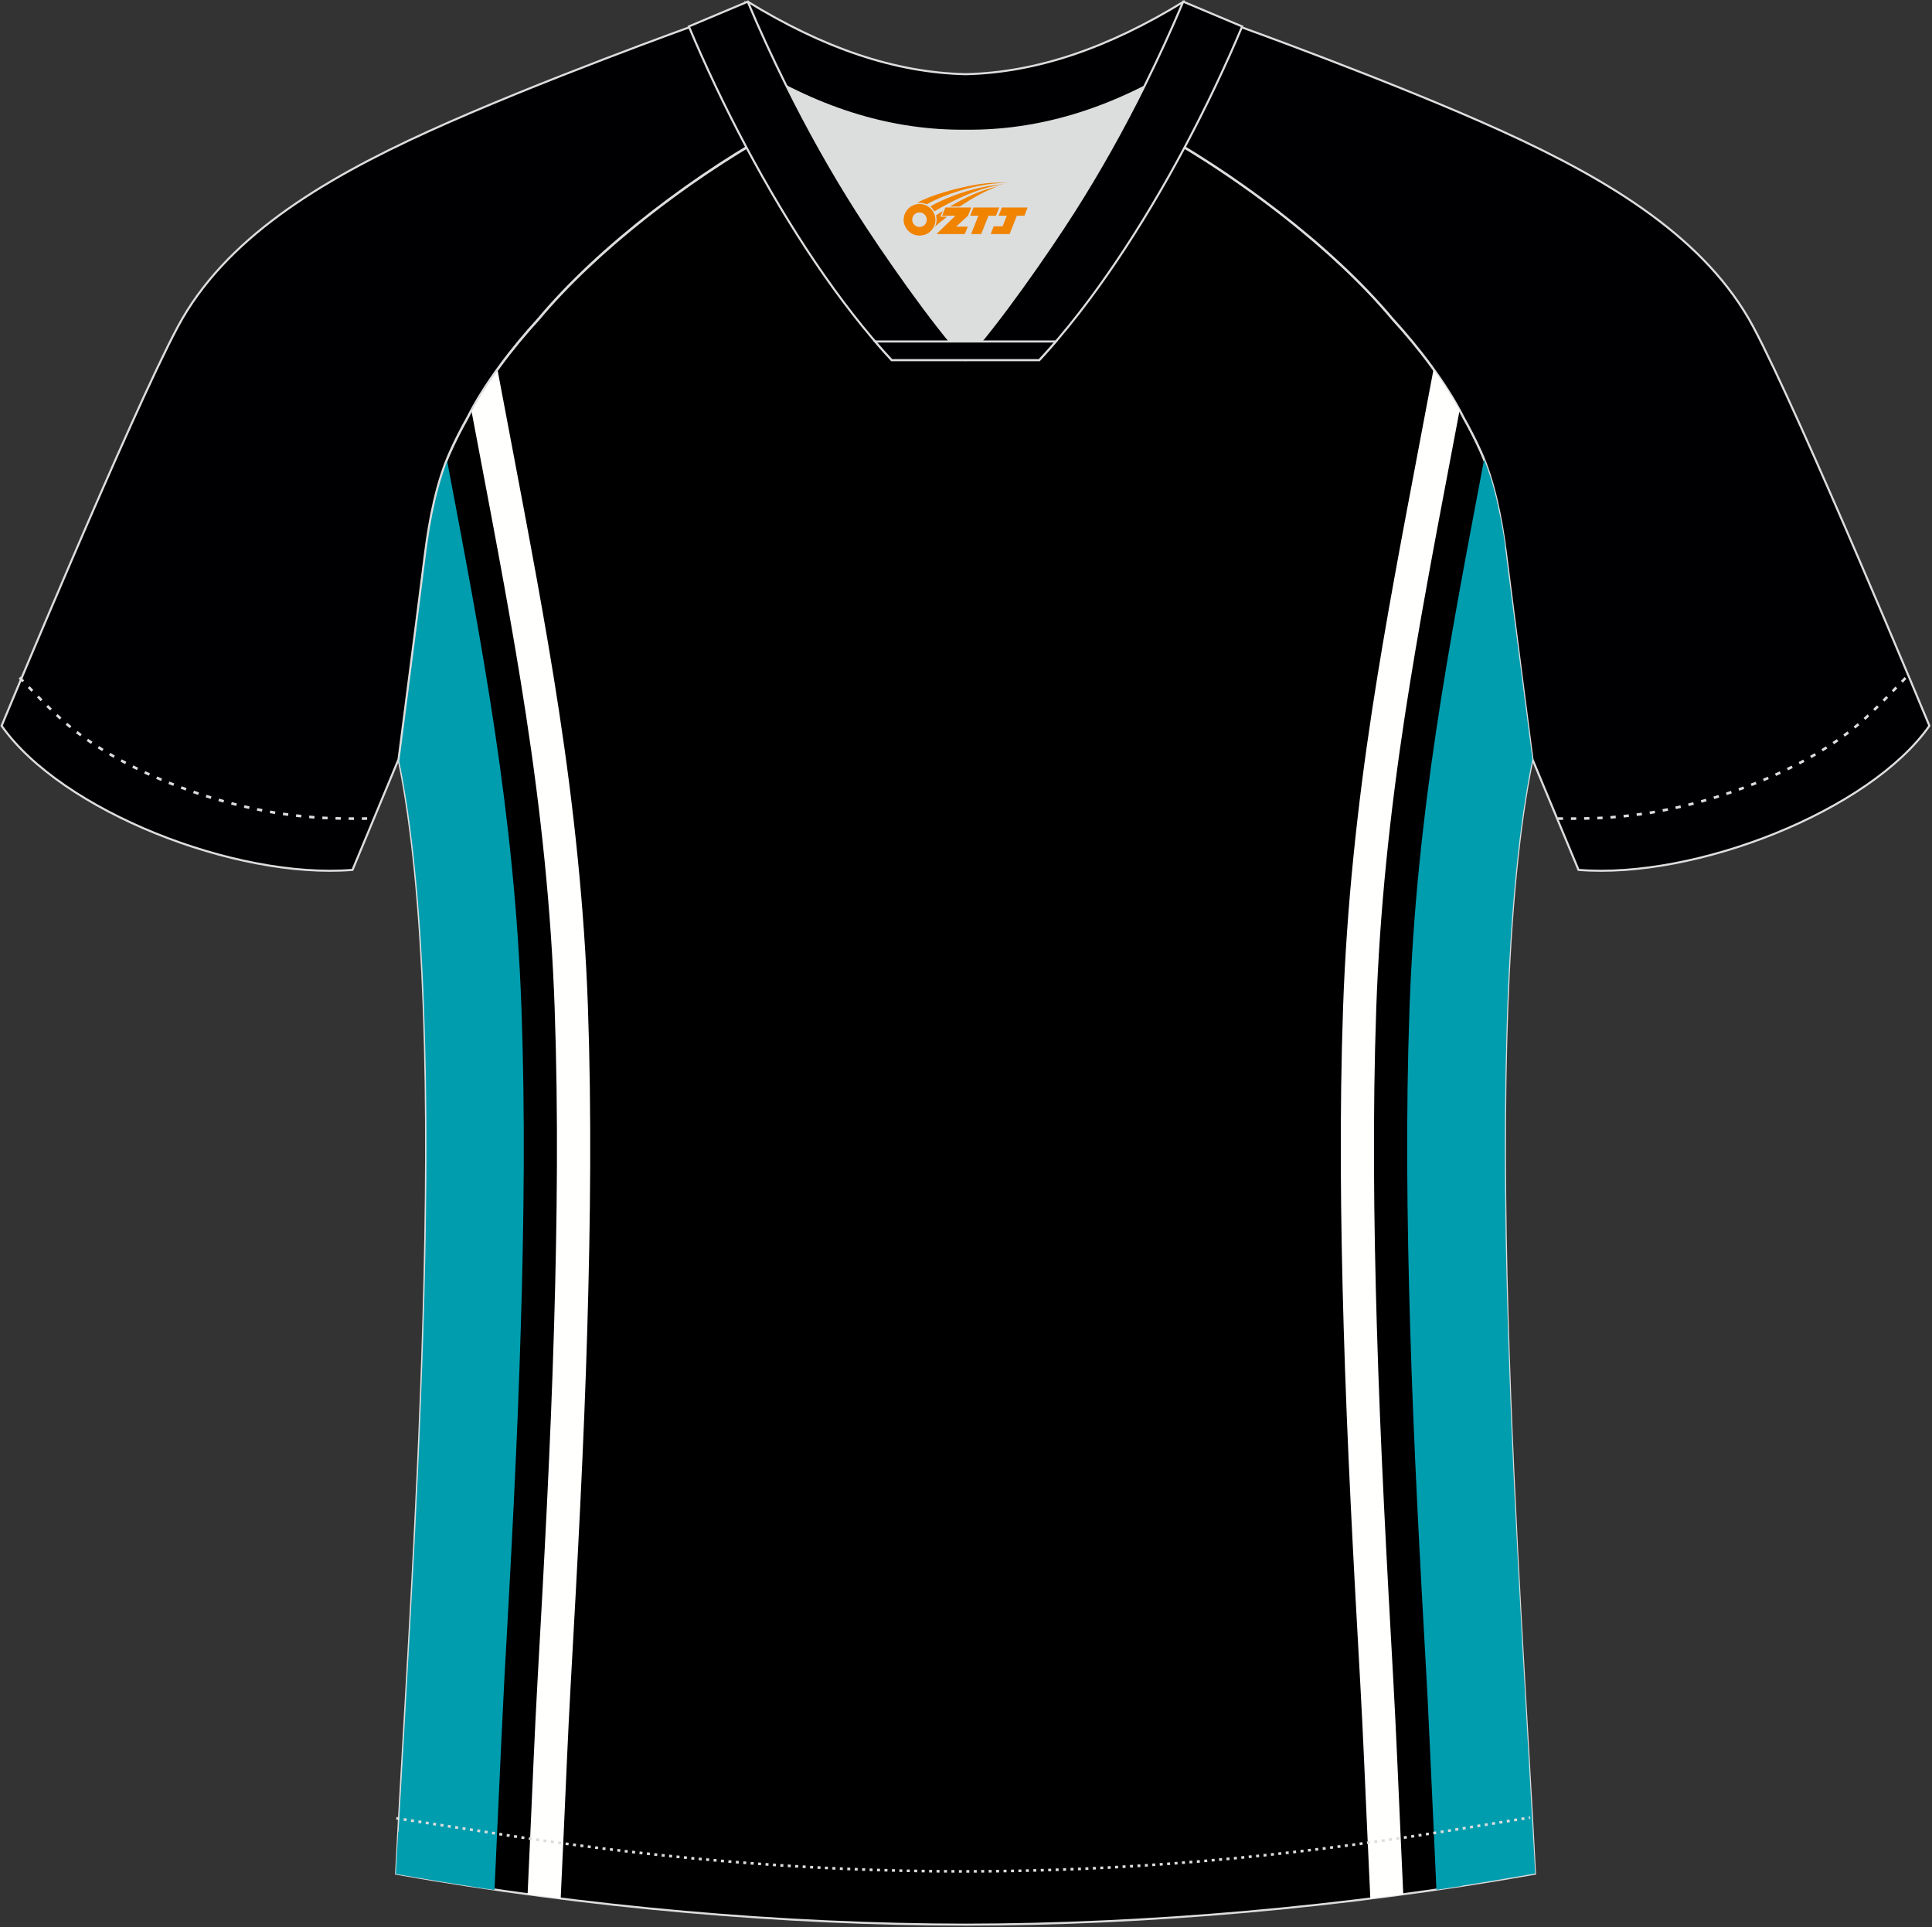 <?xml version="1.0" encoding="utf-8"?>
<!-- Generator: Adobe Illustrator 22.0.0, SVG Export Plug-In . SVG Version: 6.00 Build 0)  -->
<svg xmlns="http://www.w3.org/2000/svg" xmlns:xlink="http://www.w3.org/1999/xlink" version="1.1" id="图层_1" x="0px" y="0px" width="374px" height="373px" viewBox="0 0 374 373" enable-background="new 0 0 374 373" xml:space="preserve">
<rect x="0" y="0" width="374" height="373" fill="#333333" stroke="none"/>
<g>
	<path fill="#000001" stroke="#DCDDDD" stroke-width="0.4" stroke-miterlimit="22.926" d="M291.55,107.27   c1.27,10.18,4.85,37.71,5.11,39.69c-10.86,52.55-2.19,162.18,0.49,215.68c-36.81,6.53-75.42,9.83-110.24,9.86   c-34.82-0.03-73.43-3.33-110.24-9.86c2.68-53.5,11.35-163.13,0.49-215.68c0.26-1.98,3.83-29.51,5.11-39.69   c0.85-6.78,2.31-14.06,4.84-19.68c1.01-2.25,2.15-4.48,3.4-6.7c3.26-6.52,8.77-13.67,13.69-19.02   c11.2-13.44,29.03-27.03,44.74-35.86c0.96-0.54-1.02-15.4-0.07-15.91c3.94,3.32,25.19,3.25,30.33,6.12l-2.64,0.68   c6.1,2.82,12.98,4.24,19.71,4.25c6.74-0.02-2.73-1.43,3.36-4.26l5.69-2.51c5.14-2.86,16.2-2.27,20.14-5.58   c0.73,0.39-1.96,16.43-1.22,16.84c15.87,8.82,34.04,22.6,45.4,36.23c4.92,5.36,10.44,12.5,13.7,19.02c1.25,2.22,2.39,4.46,3.39,6.7   C289.24,93.22,290.7,100.5,291.55,107.27z"/>
	<path fill="#009DAF" d="M100.95,195.3c-1.33-37.72-7.54-69.88-14.44-106.35l-0.09,0.23l-0.01,0.03l-0.01,0.02l-0.1,0.25l0,0   l-0.06,0.16l-0.04,0.12l-0.04,0.12l-0.06,0.17l-0.03,0.07l-0.08,0.21l-0.01,0.03l-0.09,0.24v0.02l-0.08,0.22l-0.02,0.06l-0.06,0.18   l-0.04,0.11l-0.01,0.04l-0.07,0.21l-0.03,0.06l-0.03,0.09l-0.07,0.2l-0.08,0.23l-0.02,0.06l0,0l-0.08,0.25l-0.01,0.05l-0.01,0.03   l-0.08,0.27l-0.05,0.16l-0.04,0.14L85.1,93l-0.08,0.25L85,93.28l-0.02,0.06l-0.07,0.24v0.02l-0.07,0.26l-0.01,0.03l-0.06,0.22   l-0.02,0.08l-0.05,0.18l-0.04,0.13l-0.04,0.13l-0.05,0.18l-0.02,0.08l-0.06,0.23l-0.01,0.03l-0.07,0.26v0.02l-0.06,0.25l-0.02,0.07   l-0.05,0.2l-0.03,0.12l-0.04,0.15l-0.04,0.17l-0.03,0.1L84.1,96.7l-0.01,0.05L84.04,97l0,0l-0.06,0.27l-0.01,0.05l-0.05,0.22   l-0.02,0.1l-0.04,0.17l-0.03,0.15l-0.03,0.12l-0.04,0.2l-0.01,0.07L83.7,98.6v0.02l-0.06,0.27l-0.01,0.03l-0.07,0.32l-0.04,0.19   l-0.03,0.13l-0.03,0.14l-0.04,0.18l-0.02,0.09l-0.05,0.24l-0.01,0.03l-0.05,0.27v0.02l-0.05,0.26l-0.01,0.07l-0.04,0.21l-0.02,0.12   l-0.03,0.15l-0.03,0.17l-0.06,0.32l-0.01,0.05l-0.05,0.27l0,0l-0.05,0.27l-0.01,0.05l-0.04,0.22l-0.02,0.1l-0.03,0.17l-0.02,0.15   l-0.02,0.12l-0.03,0.2l-0.01,0.07l-0.04,0.25v0.02l-0.04,0.27v0.03l-0.04,0.24l-0.01,0.08l-0.03,0.19l-0.02,0.14l-0.02,0.14   l-0.03,0.18l-0.01,0.09l-0.03,0.24v0.04l-0.04,0.27v0.02v0.03v0.02v0.02v0.02v0.02v0.02v0.02v0.03v0.02v0.02v0.02v0.02v0.02v0.01   v0.02v0.02v0.02l-0.01,0.05v0.02l-0.01,0.05v0.02c-0.04,0.32-0.08,0.64-0.12,0.96l-0.01,0.1l0,0l0,0l0,0l-0.06,0.49v0.02   l-0.06,0.49v0.05l-0.06,0.49l-0.01,0.07l-0.06,0.49l-0.01,0.1l-0.06,0.48l-0.02,0.13l-0.06,0.47l-0.02,0.16l-0.06,0.46l-0.08,0.64   l-0.03,0.22l-0.06,0.44l-0.03,0.25l-0.05,0.43l-0.27,2.11l-0.05,0.38l-0.05,0.35c-1.32,10.32-3.1,24.01-3.75,29.02l-0.01,0.09   l-0.03,0.27l-0.01,0.08l-0.13,1l-0.01,0.07l-0.01,0.11l-0.01,0.07l-0.01,0.07l-0.01,0.07v0.03l-0.01,0.06v0.02   c0.17,0.8,0.33,1.61,0.48,2.44c0.05,0.26,0.1,0.53,0.15,0.79c0.1,0.56,0.21,1.12,0.3,1.69c0.06,0.36,0.12,0.73,0.18,1.09   c0.08,0.5,0.17,1.01,0.25,1.52c0.06,0.35,0.11,0.72,0.17,1.08c0.08,0.52,0.16,1.04,0.24,1.56c0.06,0.38,0.11,0.76,0.16,1.15   c0.07,0.53,0.15,1.06,0.22,1.6c0.05,0.39,0.1,0.79,0.15,1.18c0.07,0.52,0.13,1.04,0.19,1.56c0.05,0.43,0.1,0.87,0.16,1.31   c0.06,0.51,0.12,1.02,0.18,1.54c0.05,0.44,0.1,0.89,0.14,1.33c0.06,0.53,0.11,1.07,0.16,1.6l0.13,1.32   c0.05,0.56,0.11,1.11,0.16,1.68c0.04,0.44,0.08,0.88,0.12,1.32c0.05,0.58,0.1,1.17,0.15,1.76c0.04,0.43,0.07,0.85,0.1,1.29   c0.05,0.6,0.09,1.2,0.14,1.81c0.03,0.45,0.07,0.89,0.1,1.35c0.04,0.58,0.08,1.16,0.12,1.75c0.03,0.47,0.06,0.94,0.09,1.41   c0.04,0.62,0.08,1.24,0.11,1.87c0.03,0.45,0.05,0.9,0.08,1.35c0.04,0.64,0.07,1.29,0.1,1.93c0.02,0.44,0.05,0.88,0.07,1.33   c0.05,1.09,0.1,2.18,0.15,3.27l0,0c0.05,1.1,0.09,2.21,0.13,3.33c0.02,0.43,0.03,0.87,0.04,1.3c0.02,0.69,0.05,1.38,0.07,2.07   l0.04,1.48l0.06,1.95l0.03,1.46c0.02,0.68,0.03,1.36,0.05,2.05l0.03,1.35c0.01,0.72,0.03,1.43,0.04,2.15l0.02,1.5l0.03,1.97   l0.01,1.55l0.02,2.07l0.01,1.53l0.01,1.92v1.81v1.76v1.76l-0.01,2.06l-0.01,1.52l-0.02,2.06l-0.02,1.65l-0.02,1.93l-0.02,1.74   l-0.03,2.09l-0.02,1.52l-0.04,2.19l-0.03,1.57v0.06c-0.02,1.19-0.05,2.37-0.08,3.56l0,0c-0.03,1.19-0.06,2.38-0.09,3.57v0.24   l-0.03,1.01c-0.02,0.86-0.04,1.71-0.07,2.57l-0.05,1.62l-0.06,2.03l-0.06,1.85l-0.06,1.83l-0.06,1.81l-0.07,2.01l-0.06,1.54   l-0.07,2l-0.08,2.17l-0.05,1.28l-0.09,2.26l-0.07,1.73l-0.06,1.55l-0.09,2.18l-0.08,1.77l-0.07,1.55l-0.09,2.08l-0.06,1.31   l-0.12,2.51l-0.03,0.56l-0.14,2.86l-0.04,0.9l-0.13,2.69l-0.16,3.19l-0.01,0.23l-0.18,3.39l0,0l-0.18,3.36l-0.01,0.22l-0.17,3.11   l-0.02,0.44l-0.07,1.23l-0.12,2.27v0.02l-0.14,2.61l-0.05,0.86l-0.05,0.81l-0.13,2.41l-0.01,0.21l-0.12,2.12l-0.07,1.26l-0.11,1.89   l-0.08,1.45l-0.09,1.65l-0.09,1.63l-0.08,1.42l-0.1,1.81l-0.07,1.2l-0.11,1.98L78.09,338l-0.12,2.13l-0.04,0.77l-0.13,2.28   l-0.03,0.57l-0.14,2.42l-0.02,0.37l-0.15,2.55l-0.01,0.19l-0.15,2.67l0,0l-0.01,0.18l-0.01,0.17l-0.01,0.18l-0.01,0.18l-0.01,0.17   L77.24,353l-0.01,0.17l-0.01,0.18l-0.01,0.17l-0.01,0.17l-0.01,0.17l-0.01,0.17l-0.01,0.17l-0.01,0.17l-0.08,0.24l-0.01,0.17l0,0   l-0.01,0.17l-0.01,0.17l-0.01,0.17l-0.01,0.17l-0.01,0.17L77,355.97l-0.01,0.17l-0.01,0.17l-0.01,0.17l-0.01,0.17l-0.01,0.17   l-0.01,0.17l-0.01,0.17l-0.01,0.17l-0.01,0.17l0,0l-0.01,0.17l-0.01,0.17l-0.01,0.17l-0.01,0.17l-0.09,1.64l-0.01,0.16l-0.01,0.16   l0,0v0.01l-0.1,1.9l-0.01,0.16l-0.01,0.15l-0.01,0.16l-0.01,0.16l1.19,0.21l0.3,0.05l0.25,0.04l0.05,0.01l0.09,0.02l1.39,0.24   l0.19,0.03l0.1,0.02l1.19,0.2l0.3,0.05l0.14,0.02l0.15,0.03l0.3,0.05l0.6,0.1l0.3,0.05l0.3,0.05l0.09,0.01l0.21,0.04l0.89,0.15   l0.3,0.05l0.3,0.05l0.04,0.01l0.26,0.04l1.19,0.19l0.29,0.05h0.01l0.3,0.05l1.43,0.23l0.06,0.01l1.5,0.23l0.18,0.03l0.12,0.02   l0.09,0.02l1.11,0.17l0.3,0.05l0.13,0.02l0.17,0.03l1.5,0.23l0.08,0.01l0.22,0.03l1.5,0.22c0.16-3.51,0.33-7.18,0.49-10.82   c0.61-13.34,1.21-26.27,1.4-29.7c1.29-22.9,2.54-45.79,3.21-68.76C101.44,236.09,101.67,215.65,100.95,195.3z"/>
	<path fill="#FFFFFE" d="M108.54,367.45l0.05-1.14l0.44-9.54l0.06-1.27c0.45-9.86,0.84-19.72,1.39-29.57   c1.29-23.02,2.55-46.05,3.22-69.11c0.6-20.65,0.83-41.31,0.11-61.96c-0.68-19.24-2.71-38.38-5.62-57.41   c-2.6-17.03-5.84-33.95-9.04-50.87L96.3,71.52l0,0c-1.88,2.61-3.63,5.3-5.05,7.92l1.58,8.34c3.19,16.85,6.41,33.7,9,50.65   c2.88,18.82,4.88,37.63,5.54,56.67c0.72,20.51,0.49,41.04-0.11,61.55c-0.67,22.99-1.93,45.97-3.22,68.94   c-0.55,9.86-0.94,19.77-1.39,29.64l-0.03,0.67l-0.46,10.15l-0.03,0.6C104.27,366.91,106.4,367.18,108.54,367.45z"/>
	<path fill="#000003" stroke="#DCDDDD" stroke-width="0.4" stroke-miterlimit="22.926" d="M222,24.33   c7.07-5.95,12.46-12.55,16.99-19.55c0,0,30.63,10.99,51.78,20.61c21.15,9.61,39.53,20.88,48.62,37.85   c9.08,16.97,34.11,77.23,34.11,77.23c-11.56,16.47-45.26,29.73-67.93,27.89l-8.91-21.4c0,0-3.8-29.24-5.12-39.81   c-0.85-6.78-2.31-14.06-4.84-19.68c-1.01-2.25-2.15-4.48-3.4-6.7c-3.26-6.52-8.77-13.67-13.69-19.02   C257.72,47.5,238.36,33.07,222,24.33z"/>
	<path fill="#000003" stroke="#DCDDDD" stroke-width="0.4" stroke-miterlimit="22.926" d="M151.8,24.33   c-7.08-5.95-12.46-12.55-16.99-19.55c0,0-30.63,10.99-51.78,20.61C61.88,35,43.49,46.27,34.42,63.24   c-9.08,16.97-34.11,77.23-34.11,77.23c11.56,16.47,45.25,29.73,67.93,27.89l8.91-21.4c0,0,3.8-29.24,5.12-39.81   c0.85-6.78,2.31-14.06,4.84-19.68c1.01-2.25,2.15-4.48,3.4-6.7c3.26-6.52,8.77-13.67,13.69-19.02   C116.09,47.5,135.44,33.07,151.8,24.33z"/>
	<path fill="none" stroke="#DCDDDD" stroke-width="0.51" stroke-miterlimit="22.926" stroke-dasharray="1.02,1.531" d="   M3.79,131.14c2.92,3.02,6.08,6.41,9.27,9.1c10.32,8.74,27.36,15.21,41.61,17.27c5.61,0.81,10.34,0.99,16.71,0.91"/>
	<path fill="none" stroke="#DCDDDD" stroke-width="0.51" stroke-miterlimit="22.926" stroke-dasharray="1.02,1.531" d="   M368.87,131.22c-2.9,3-6.03,6.35-9.19,9.02c-10.32,8.74-27.36,15.21-41.61,17.27c-5.61,0.81-10.34,0.99-16.71,0.91"/>
	<path fill="#000002" stroke="#DCDDDD" stroke-width="0.4" stroke-miterlimit="22.926" d="M145.44,12.88   c13.69,8.44,27.53,12.57,41.51,12.42c13.98,0.15,27.82-3.98,41.51-12.42c1.75-6.97,0.68-12.56,0.68-12.56   c-14.63,8.96-28.42,13.72-42.2,14.04c-13.77-0.31-27.57-5.07-42.2-14.04C144.75,0.32,143.68,5.92,145.44,12.88z"/>
	<path fill="#DCDDDD" d="M218.12,18.43c-10.31,4.7-20.7,6.99-31.17,6.88c-10.47,0.11-20.86-2.18-31.17-6.88   c-1.16-0.53-2.32-1.09-3.48-1.68c4.1,8.24,8.7,16.46,13.6,24.17c4.88,7.67,14.79,21.97,21.04,28.72l-0.04,0.06   c6.25-6.75,16.16-21.05,21.04-28.72c4.91-7.71,9.5-15.93,13.6-24.17l0.02-0.04C220.42,17.35,219.27,17.9,218.12,18.43z"/>
	<path fill="#000002" stroke="#DCDDDD" stroke-width="0.4" stroke-miterlimit="22.926" d="M152.12,16.4   c-2.68-5.4-5.16-10.81-7.37-16.08l-11.4,4.8c3.2,7.6,6.93,15.5,11.06,23.25c8.22,15.44,18,30.33,28.21,41.32h14.28l0.04-0.06   c-6.25-6.75-16.16-21.05-21.04-28.72c-4.91-7.71-9.5-15.93-13.6-24.17C152.24,16.63,152.18,16.51,152.12,16.4z"/>
	<path fill="#000002" stroke="#DCDDDD" stroke-width="0.4" stroke-miterlimit="22.926" d="M221.68,16.4   c2.68-5.4,5.15-10.81,7.37-16.08l11.41,4.8c-3.2,7.6-6.93,15.5-11.06,23.25c-8.22,15.44-18,30.33-28.21,41.32h-14.28l-0.04-0.06   c6.25-6.75,16.16-21.05,21.04-28.72c4.91-7.71,9.5-15.93,13.6-24.17C221.57,16.63,221.62,16.51,221.68,16.4z"/>
	<path fill="#000002" stroke="#DCDDDD" stroke-width="0.4" stroke-miterlimit="22.926" d="M186.9,69.69h14.28   c1.08-1.16,2.15-2.36,3.22-3.6h-14.38h-0.09h-6.05H169.4c1.06,1.24,2.14,2.44,3.21,3.6H186.9z"/>
	<path fill="#009DAF" d="M272.85,195.3c1.33-37.72,7.54-69.88,14.44-106.35l0.09,0.23l0.01,0.03l0.01,0.02l0.1,0.25l0,0l0.06,0.16   l0.05,0.12l0.04,0.12l0.06,0.17l0.03,0.07l0.08,0.21l0.01,0.03l0.09,0.24l0.01,0.02l0.08,0.22l0.02,0.06l0.06,0.18l0.04,0.11   l0.01,0.04l0.07,0.21l0.01,0.04l0.03,0.09l0.07,0.2L288.4,92l0.02,0.06l0,0l0.08,0.25l0.02,0.05l0.01,0.03l0.08,0.27l0.05,0.16   l0.04,0.14l0.01,0.02l0.08,0.25l0.01,0.03l0.02,0.06l0.07,0.24v0.02l0.07,0.26l0.01,0.03l0.06,0.22l0.02,0.08l0.05,0.18l0.04,0.13   l0.04,0.13l0.05,0.18l0.02,0.08l0.06,0.23l0.01,0.03l0.07,0.26v0.02l0.06,0.25l0.02,0.07l0.05,0.2l0.03,0.12l0.04,0.15l0.04,0.17   l0.02,0.1l0.05,0.21l0.01,0.05l0.06,0.27l0,0l0.06,0.27l0.01,0.05l0.05,0.22l0.02,0.1l0.04,0.17l0.03,0.15l0.03,0.12l0.04,0.2   l0.01,0.07l0.05,0.25v0.02l0.06,0.27l0.01,0.03l0.07,0.32l0.04,0.19l0.03,0.13l0.03,0.14l0.04,0.18l0.02,0.09l0.05,0.24l0.01,0.03   l0.05,0.27v0.02l0.05,0.26l0.01,0.07l0.04,0.21l0.02,0.12l0.03,0.15l0.03,0.17l0.06,0.32l0.01,0.05l0.05,0.27l0,0l0.05,0.27   l0.01,0.05l0.04,0.22l0.02,0.1l0.03,0.17l0.02,0.15l0.02,0.12l0.03,0.2l0.01,0.07l0.04,0.25v0.02l0.04,0.27l0.01,0.03l0.04,0.24   l0.01,0.08l0.03,0.19l0.02,0.14l0.02,0.14l0.03,0.18l0.01,0.09l0.03,0.24l0.01,0.04l0.04,0.27v0.02v0.03v0.02v0.02v0.02v0.02v0.02   v0.02v0.03v0.02v0.02v0.02v0.02v0.02v0.01v0.02v0.02v0.02l0.01,0.05v0.02l0.01,0.05v0.02c0.04,0.32,0.08,0.64,0.13,0.96l0.01,0.1   l0,0l0,0l0,0l0.06,0.49v0.02l0.06,0.49l0.01,0.05l0.06,0.49l0.01,0.07l0.06,0.49l0.01,0.1l0.06,0.48l0.02,0.13l0.06,0.47l0.02,0.16   l0.06,0.46l0.08,0.64l0.03,0.22l0.06,0.44l0.03,0.25l0.05,0.43l0.27,2.11l0.05,0.38l0.05,0.35c1.32,10.32,3.09,24.01,3.75,29.02   l0.01,0.09l0.04,0.27l0.01,0.08l0.13,1l0.01,0.07l0.01,0.11l0.01,0.07l0.01,0.07l0.01,0.07v0.03l0.01,0.06v0.02   c-0.17,0.8-0.33,1.61-0.48,2.44c-0.05,0.26-0.1,0.53-0.14,0.79c-0.1,0.56-0.21,1.12-0.3,1.69c-0.06,0.36-0.12,0.73-0.18,1.09   c-0.08,0.5-0.17,1.01-0.25,1.52c-0.06,0.35-0.11,0.72-0.17,1.08c-0.08,0.52-0.16,1.04-0.24,1.56c-0.06,0.38-0.11,0.76-0.16,1.15   c-0.07,0.53-0.15,1.06-0.22,1.6c-0.05,0.39-0.1,0.79-0.15,1.18c-0.07,0.52-0.13,1.04-0.2,1.56c-0.05,0.43-0.1,0.87-0.15,1.31   c-0.06,0.51-0.12,1.02-0.18,1.54c-0.05,0.44-0.1,0.89-0.14,1.33c-0.05,0.53-0.11,1.07-0.16,1.6l-0.13,1.32   c-0.05,0.56-0.11,1.11-0.16,1.68c-0.04,0.44-0.08,0.88-0.12,1.32c-0.05,0.58-0.1,1.17-0.15,1.76c-0.04,0.43-0.07,0.85-0.1,1.29   c-0.05,0.6-0.09,1.2-0.14,1.81c-0.03,0.45-0.07,0.89-0.1,1.35c-0.04,0.58-0.08,1.16-0.12,1.75c-0.03,0.47-0.06,0.94-0.09,1.41   c-0.04,0.62-0.07,1.24-0.11,1.87c-0.03,0.45-0.05,0.9-0.08,1.35c-0.04,0.64-0.07,1.29-0.1,1.93c-0.02,0.44-0.05,0.88-0.07,1.33   c-0.05,1.09-0.1,2.18-0.15,3.27l0,0c-0.05,1.1-0.09,2.21-0.13,3.33c-0.02,0.43-0.03,0.87-0.04,1.3c-0.02,0.69-0.05,1.38-0.07,2.07   l-0.04,1.48l-0.05,1.95l-0.03,1.46c-0.02,0.68-0.03,1.36-0.05,2.05l-0.03,1.35c-0.01,0.72-0.02,1.43-0.04,2.15l-0.02,1.5   l-0.02,1.97l-0.02,1.55l-0.02,2.07l-0.01,1.53l-0.01,1.92v1.81v1.76v1.76l0.01,2.06l0.01,1.52l0.02,2.06l0.02,1.65l0.02,1.93   l0.02,1.74l0.03,2.09l0.02,1.52l0.04,2.19l0.03,1.57v0.06c0.02,1.19,0.05,2.37,0.08,3.56l0,0c0.03,1.19,0.06,2.38,0.09,3.57   l0.01,0.24l0.03,1.01c0.02,0.86,0.04,1.71,0.07,2.57l0.05,1.62l0.06,2.03l0.06,1.85l0.06,1.83l0.06,1.81l0.07,2.01l0.05,1.54   l0.07,2l0.08,2.17l0.05,1.28l0.09,2.26l0.07,1.73l0.07,1.55l0.09,2.18l0.08,1.77l0.07,1.55l0.09,2.08l0.06,1.31l0.12,2.51   l0.03,0.56l0.14,2.86l0.05,0.9l0.13,2.69l0.16,3.19l0.01,0.23l0.17,3.39l0,0l0.18,3.36l0.01,0.22l0.17,3.11l0.02,0.44l0.07,1.23   l0.12,2.27v0.02l0.14,2.61l0.05,0.86l0.04,0.81l0.14,2.41l0.01,0.21l0.12,2.12l0.07,1.26l0.11,1.89l0.08,1.45l0.09,1.65l0.09,1.63   l0.08,1.42l0.1,1.81l0.07,1.2l0.11,1.97l0.06,0.98l0.12,2.13l0.04,0.77l0.13,2.28l0.03,0.57l0.14,2.42l0.02,0.37l0.14,2.55   l0.01,0.19l0.15,2.67l0,0l0.01,0.18l0.01,0.17l0.01,0.18l0.01,0.18l0.01,0.17l0.01,0.17l0.01,0.17l0.01,0.18l0.01,0.17l0.01,0.17   l0.01,0.17l0.01,0.17l0.01,0.17l0.01,0.17l0.01,0.17l0.01,0.17l0,0l0.01,0.17l0.01,0.17l0.01,0.17l0.01,0.17l0.01,0.17l0.02,0.34   l0.01,0.17l0.01,0.17l0.01,0.17l0.01,0.17l0.01,0.17l0.01,0.17l0.01,0.17l0.01,0.17l0.01,0.17l0,0l0.01,0.17l0.01,0.17l0.01,0.17   l0.01,0.17l0.09,1.64l0.01,0.16l0.01,0.16l0,0v0.01l0.1,1.9l0.01,0.16l0.01,0.15l0.01,0.16l0.01,0.16l-1.19,0.21l-0.3,0.05   l-0.24,0.04l-0.05,0.01l-0.09,0.02l-1.39,0.24l-0.19,0.03l-0.1,0.02l-1.19,0.2l-0.3,0.05l-0.14,0.02l-0.15,0.03l-0.3,0.05l-0.6,0.1   l-0.3,0.05l-0.3,0.05l-0.09,0.01l-0.21,0.04l-0.89,0.15l-0.3,0.05l-0.3,0.05l-0.04,0.01l-0.26,0.04l-1.19,0.19l-0.29,0.05h-0.01   l-0.3,0.05l-1.43,0.23l-0.06,0.01l-1.49,0.23l-0.18,0.03l-0.12,0.02l-0.12,0.07l-1.11,0.17l-0.3,0.05l-0.13,0.02l-0.17,0.02   l-1.5,0.23l-0.08,0.02l-0.22,0.03l-1.5,0.22c-0.16-3.52-0.33-7.18-0.49-10.82c-0.61-13.34-1.2-26.27-1.4-29.7   c-1.29-22.9-2.54-45.79-3.21-68.76C272.37,236.09,272.13,215.65,272.85,195.3z"/>
	<path fill="#FFFFFE" d="M265.27,367.45l-0.05-1.14l-0.44-9.54l-0.06-1.27c-0.45-9.86-0.84-19.72-1.39-29.57   c-1.29-23.02-2.55-46.05-3.22-69.11c-0.6-20.65-0.83-41.31-0.11-61.96c0.68-19.24,2.71-38.38,5.61-57.41   c2.6-17.03,5.84-33.95,9.04-50.87l2.85-15.06l0,0c1.89,2.61,3.63,5.3,5.05,7.92l-1.58,8.34c-3.19,16.85-6.41,33.7-9,50.65   c-2.88,18.82-4.88,37.63-5.55,56.67c-0.72,20.51-0.49,41.04,0.11,61.55c0.67,22.99,1.93,45.97,3.21,68.94   c0.55,9.86,0.94,19.77,1.39,29.64l0.03,0.67l0.46,10.15l0.03,0.6C269.53,366.91,267.4,367.18,265.27,367.45z"/>
	<path fill="none" stroke="#DCDDDD" stroke-width="0.51" stroke-miterlimit="22.926" stroke-dasharray="0.576,0.865" d="   M76.72,351.91c1.31,0.22,15.14,2.3,16.45,2.51c30.89,4.95,61.95,7.77,93.3,7.77c30.85,0,61.41-2.73,91.81-7.53   c1.8-0.28,16.13-2.59,17.93-2.89"/>
	
</g>
<g id="图层_x0020_1">
	<path fill="#F08300" d="M175.11,43.56c0.416,1.136,1.472,1.984,2.752,2.032c0.144,0,0.304,0,0.448-0.016h0.016   c0.016,0,0.064,0,0.128-0.016c0.032,0,0.048-0.016,0.08-0.016c0.064-0.016,0.144-0.032,0.224-0.048c0.016,0,0.016,0,0.032,0   c0.192-0.048,0.4-0.112,0.576-0.208c0.192-0.096,0.4-0.224,0.608-0.384c0.672-0.56,1.104-1.408,1.104-2.352   c0-0.224-0.032-0.448-0.08-0.672l0,0C180.95,41.68,180.9,41.51,180.82,41.33C180.35,40.24,179.27,39.48,178,39.48C176.31,39.48,174.93,40.85,174.93,42.55C174.93,42.9,174.99,43.24,175.11,43.56L175.11,43.56L175.11,43.56z M179.41,42.58L179.41,42.58C179.38,43.36,178.72,43.96,177.94,43.92C177.15,43.89,176.56,43.24,176.59,42.45c0.032-0.784,0.688-1.376,1.472-1.344   C178.83,41.14,179.44,41.81,179.41,42.58L179.41,42.58z"/>
	<polygon fill="#F08300" points="193.44,40.16 ,192.8,41.75 ,191.36,41.75 ,189.94,45.3 ,187.99,45.3 ,189.39,41.75 ,187.81,41.75    ,188.45,40.16"/>
	<path fill="#F08300" d="M195.41,35.43c-1.008-0.096-3.024-0.144-5.056,0.112c-2.416,0.304-5.152,0.912-7.616,1.664   C180.69,37.81,178.82,38.53,177.47,39.3C177.67,39.27,177.86,39.25,178.05,39.25c0.48,0,0.944,0.112,1.36,0.288   C183.51,37.22,190.71,35.17,195.41,35.43L195.41,35.43L195.41,35.43z"/>
	<path fill="#F08300" d="M180.88,40.9c4-2.368,8.88-4.672,13.488-5.248c-4.608,0.288-10.224,2-14.288,4.304   C180.4,40.21,180.67,40.53,180.88,40.9C180.88,40.9,180.88,40.9,180.88,40.9z"/>
	<polygon fill="#F08300" points="198.93,40.16 ,198.31,41.75 ,196.85,41.75 ,195.44,45.3 ,194.98,45.3 ,193.47,45.3 ,191.78,45.3    ,192.37,43.8 ,194.08,43.8 ,194.9,41.75 ,193.31,41.75 ,193.95,40.16"/>
	<polygon fill="#F08300" points="188.02,40.16 ,187.38,41.75 ,185.09,43.86 ,187.35,43.86 ,186.77,45.3 ,181.28,45.3 ,184.95,41.75    ,182.37,41.75 ,183.01,40.16"/>
	<path fill="#F08300" d="M193.3,36.02c-3.376,0.752-6.464,2.192-9.424,3.952h1.888C188.19,38.4,190.53,36.97,193.3,36.02z    M182.5,40.84C181.87,41.22,181.81,41.27,181.2,41.68c0.064,0.256,0.112,0.544,0.112,0.816c0,0.496-0.112,0.976-0.32,1.392   c0.176-0.16,0.32-0.304,0.432-0.4c0.272-0.24,0.768-0.64,1.6-1.296l0.32-0.256H182.02l0,0L182.5,40.84L182.5,40.84L182.5,40.84z"/>
</g>
</svg>